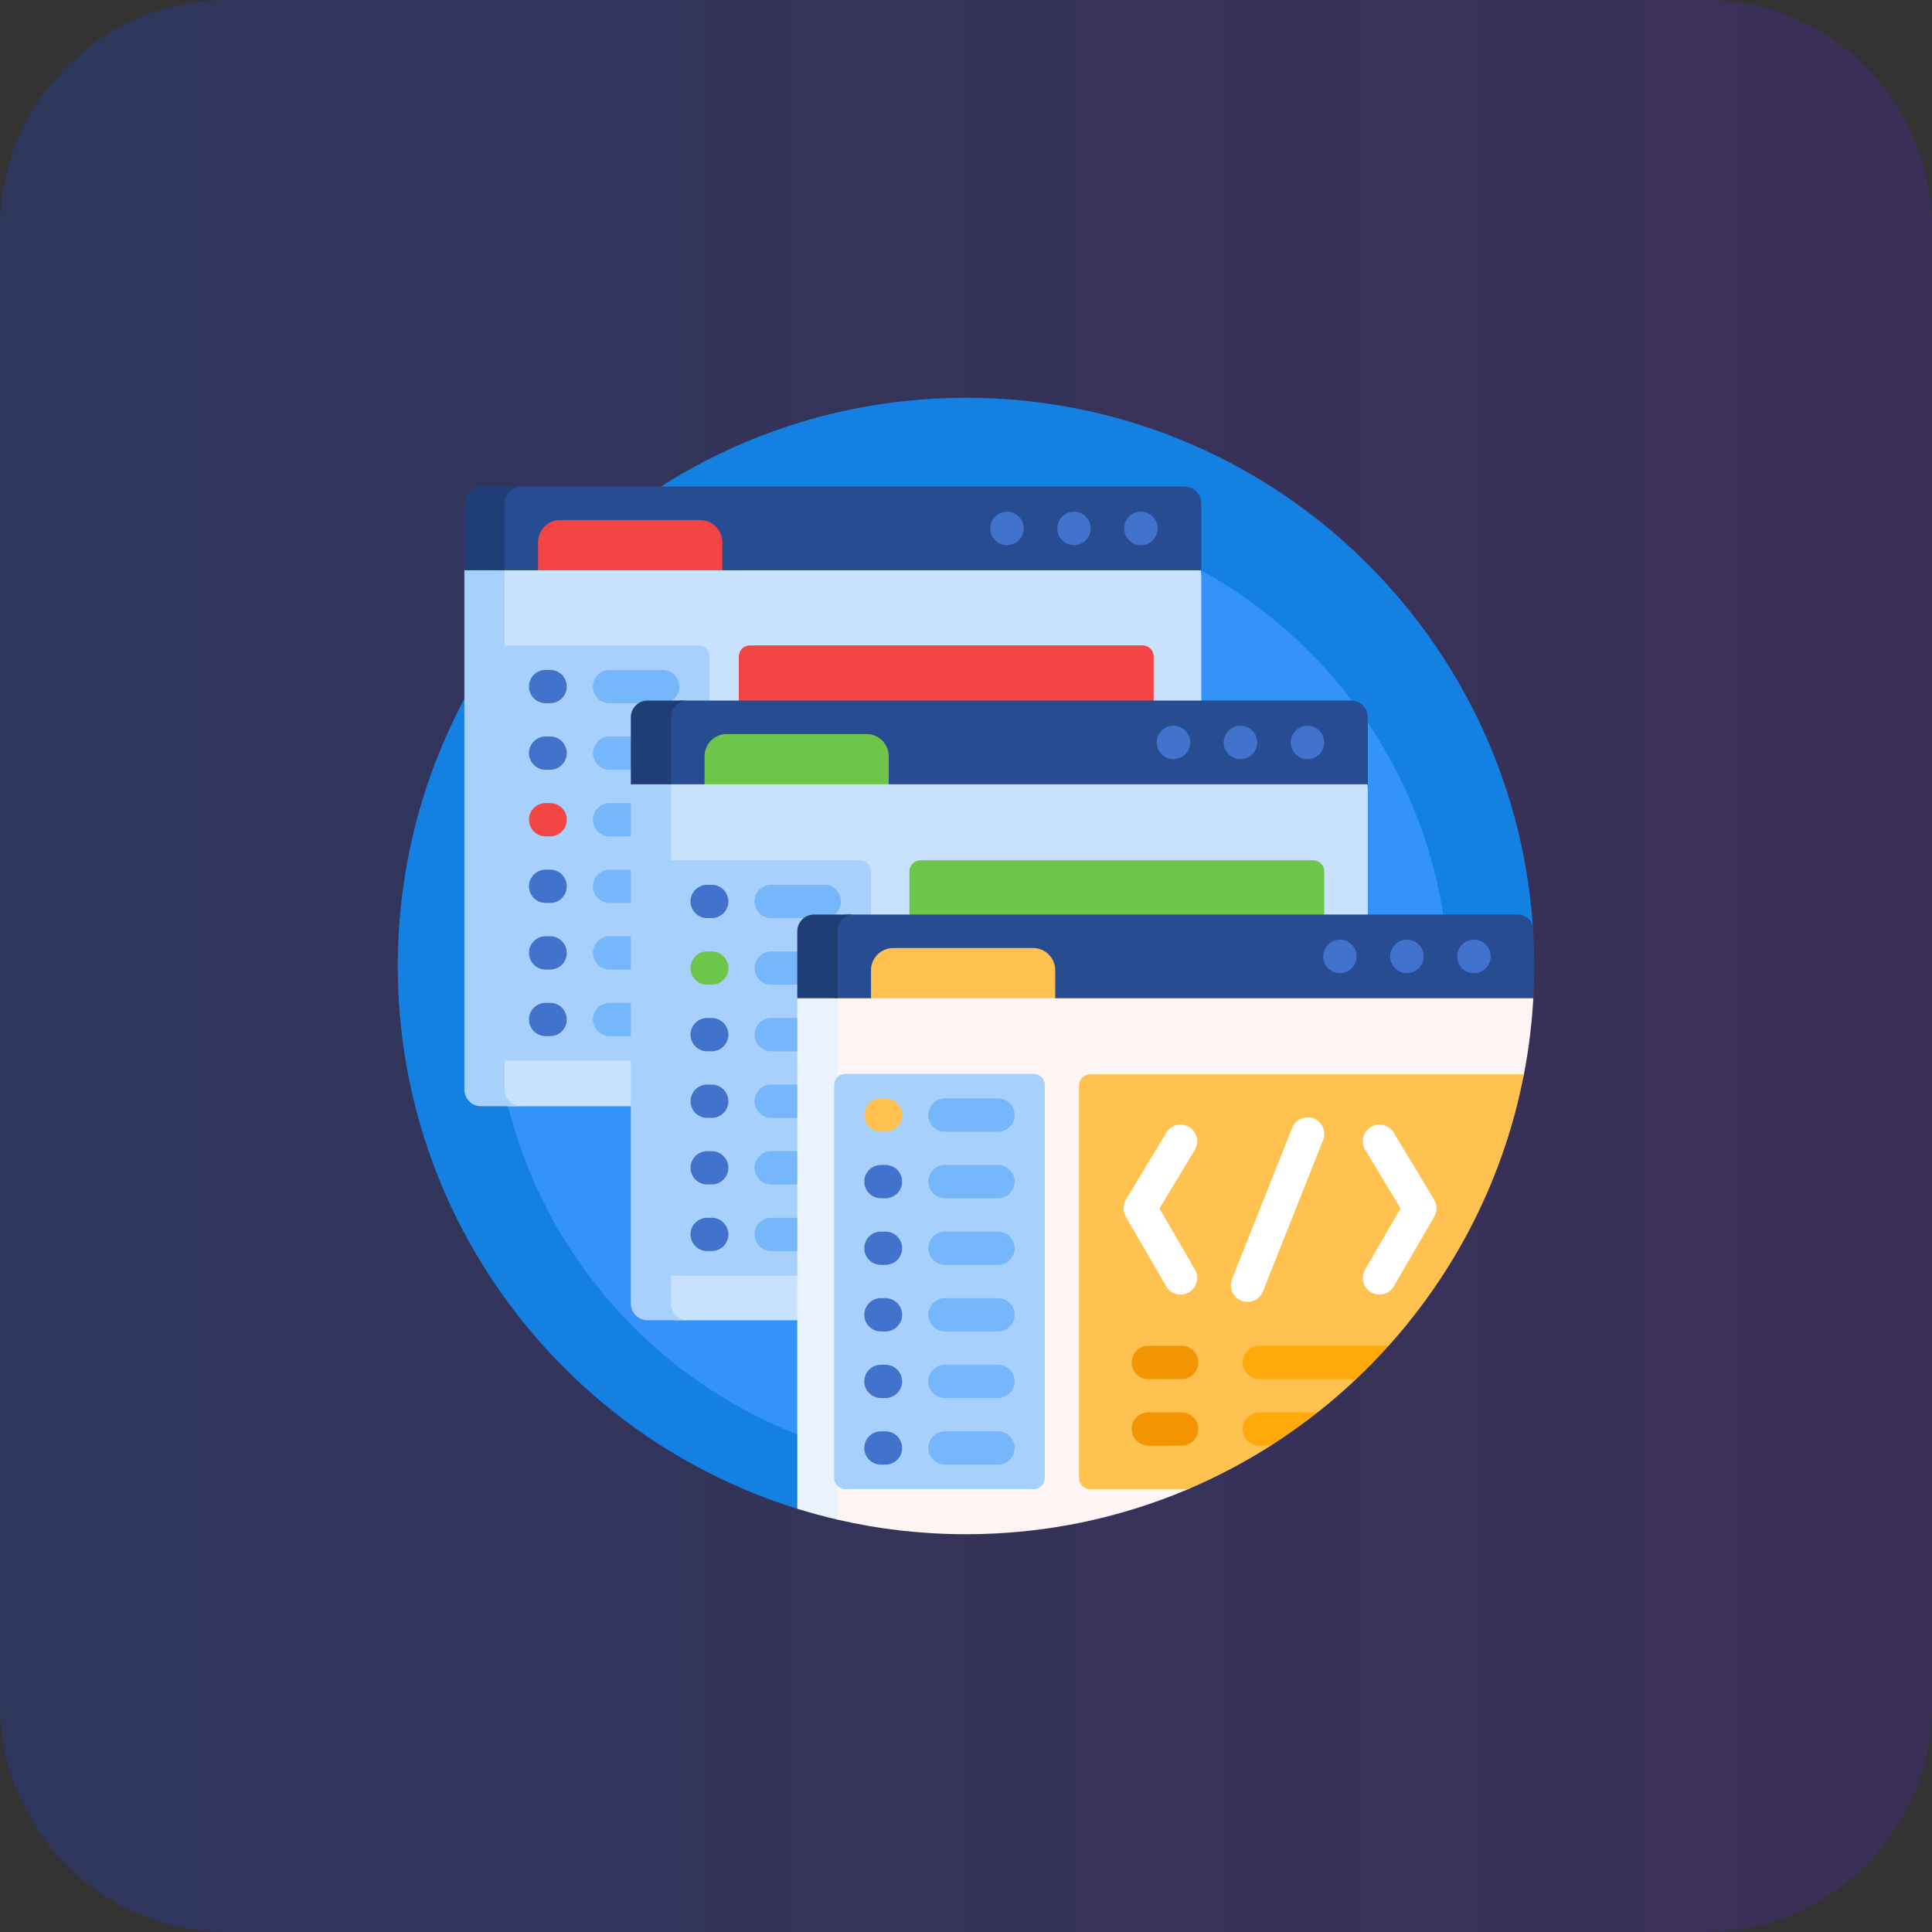 <svg width="68" height="68" viewBox="0 0 68 68" fill="none" xmlns="http://www.w3.org/2000/svg">
<rect x="0" y="0" width="68" height="68" fill="#333333" stroke="none"/>
<path d="M0 8C0 3.582 3.582 0 8 0H60C64.418 0 68 3.582 68 8V60C68 64.418 64.418 68 60 68H8C3.582 68 0 64.418 0 60V8Z" fill="url(#paint0_linear_1_281)" fill-opacity="0.25"/>
<g clip-path="url(#clip0_1_281)">
<path d="M53.52 34C53.52 45.046 45.02 53.488 33.974 53.488C32.294 53.488 30.741 53.508 29.181 53.118C28.823 53.028 28.413 53.213 28.062 53.104C19.916 50.575 14 42.978 14 34C14 22.954 22.954 14 34 14C44.553 14 53.197 22.173 53.947 32.534C53.982 33.018 53.52 33.507 53.52 34Z" fill="#1380E2"/>
<path d="M51.003 34.824C51.003 44.11 43.475 51.638 34.189 51.638C24.902 51.638 17.375 44.11 17.375 34.824C17.375 25.537 24.903 18.009 34.189 18.009C43.475 18.009 51.003 25.537 51.003 34.824Z" fill="#3493F8"/>
<path d="M42.281 20.264V38.155C42.281 38.586 41.931 38.936 41.5 38.936H17.95C17.519 38.936 17.169 38.586 17.169 38.155V20.264C17.169 19.833 17.519 19.483 17.95 19.483H41.5C41.931 19.483 42.281 19.833 42.281 20.264Z" fill="#C8E2FD"/>
<path d="M18.348 38.936H16.933C16.608 38.936 16.344 38.672 16.344 38.346V20.072C16.344 19.747 16.608 19.483 16.933 19.483H18.348C18.022 19.483 17.759 19.747 17.759 20.072V38.346C17.759 38.672 18.022 38.936 18.348 38.936Z" fill="#A7D0FC"/>
<path d="M42.281 17.715V20.072H25.422L24.828 19.638H19.531L18.937 20.072H17.752C17.43 20.072 17.169 19.812 17.169 19.49V18.118C17.169 17.57 17.613 17.125 18.162 17.125H41.692C42.017 17.125 42.281 17.389 42.281 17.715Z" fill="#274C91"/>
<path d="M18.348 17.125C18.023 17.125 17.759 17.389 17.759 17.715V20.072H16.344V17.715C16.344 17.389 16.608 17.125 16.933 17.125H18.348Z" fill="#203E76"/>
<path d="M24.97 23.106V36.941C24.97 37.156 24.795 37.331 24.579 37.331H17.948C17.732 37.331 17.557 37.156 17.557 36.941V23.106C17.557 22.89 17.732 22.715 17.948 22.715H24.579C24.795 22.715 24.97 22.89 24.97 23.106Z" fill="#A7D0FC"/>
<path d="M23.909 33.539C23.909 33.862 23.647 34.125 23.323 34.125H21.457C21.134 34.125 20.872 33.862 20.872 33.539C20.872 33.215 21.134 32.953 21.457 32.953H23.323C23.647 32.953 23.909 33.215 23.909 33.539ZM23.323 35.297H21.457C21.134 35.297 20.872 35.559 20.872 35.883C20.872 36.206 21.134 36.468 21.457 36.468H23.323C23.647 36.468 23.909 36.206 23.909 35.883C23.909 35.559 23.647 35.297 23.323 35.297ZM21.457 24.75H23.323C23.647 24.75 23.909 24.487 23.909 24.164C23.909 23.84 23.647 23.578 23.323 23.578H21.457C21.134 23.578 20.872 23.84 20.872 24.164C20.872 24.487 21.134 24.75 21.457 24.75ZM23.323 28.265H21.457C21.134 28.265 20.872 28.528 20.872 28.851C20.872 29.175 21.134 29.437 21.457 29.437H23.323C23.647 29.437 23.909 29.175 23.909 28.851C23.909 28.528 23.647 28.265 23.323 28.265ZM23.323 30.609H21.457C21.134 30.609 20.872 30.872 20.872 31.195C20.872 31.519 21.134 31.781 21.457 31.781H23.323C23.647 31.781 23.909 31.519 23.909 31.195C23.909 30.872 23.647 30.609 23.323 30.609ZM23.323 25.922H21.457C21.134 25.922 20.872 26.184 20.872 26.508C20.872 26.831 21.134 27.093 21.457 27.093H23.323C23.647 27.093 23.909 26.831 23.909 26.508C23.909 26.184 23.647 25.922 23.323 25.922Z" fill="#76B6FA"/>
<path d="M25.422 20.072H18.937V19.085C18.937 18.654 19.287 18.304 19.718 18.304H24.64C25.072 18.304 25.422 18.654 25.422 19.085V20.072ZM40.605 36.925V23.106C40.605 22.89 40.43 22.715 40.215 22.715H26.395C26.179 22.715 26.004 22.89 26.004 23.106V36.925C26.004 37.141 26.179 37.316 26.395 37.316H40.215C40.43 37.316 40.605 37.141 40.605 36.925ZM19.363 28.265H19.204C18.88 28.265 18.618 28.528 18.618 28.851C18.618 29.175 18.88 29.437 19.204 29.437H19.363C19.687 29.437 19.949 29.175 19.949 28.851C19.949 28.528 19.687 28.265 19.363 28.265Z" fill="#F44545"/>
<path d="M19.949 35.883C19.949 36.206 19.687 36.468 19.363 36.468H19.204C18.88 36.468 18.618 36.206 18.618 35.883C18.618 35.559 18.88 35.297 19.204 35.297H19.363C19.687 35.297 19.949 35.559 19.949 35.883ZM19.204 24.75H19.363C19.687 24.75 19.949 24.487 19.949 24.164C19.949 23.84 19.687 23.578 19.363 23.578H19.204C18.88 23.578 18.618 23.84 18.618 24.164C18.618 24.487 18.88 24.75 19.204 24.75ZM19.363 32.953H19.204C18.88 32.953 18.618 33.215 18.618 33.539C18.618 33.862 18.88 34.125 19.204 34.125H19.363C19.687 34.125 19.949 33.862 19.949 33.539C19.949 33.215 19.687 32.953 19.363 32.953ZM19.363 25.922H19.204C18.88 25.922 18.618 26.184 18.618 26.508C18.618 26.831 18.88 27.093 19.204 27.093H19.363C19.687 27.093 19.949 26.831 19.949 26.508C19.949 26.184 19.687 25.922 19.363 25.922ZM19.363 30.609H19.204C18.88 30.609 18.618 30.872 18.618 31.195C18.618 31.519 18.88 31.781 19.204 31.781H19.363C19.687 31.781 19.949 31.519 19.949 31.195C19.949 30.872 19.687 30.609 19.363 30.609Z" fill="#4172CC"/>
<path d="M48.141 27.796V45.687C48.141 46.118 47.791 46.468 47.359 46.468H23.81C23.378 46.468 23.028 46.118 23.028 45.687V27.796C23.028 27.365 23.378 27.015 23.81 27.015H47.359C47.791 27.015 48.141 27.365 48.141 27.796Z" fill="#C8E2FD"/>
<path d="M24.207 46.468H22.793C22.467 46.468 22.203 46.204 22.203 45.879V27.604C22.203 27.279 22.467 27.015 22.793 27.015H24.207C23.882 27.015 23.618 27.279 23.618 27.604V45.879C23.618 46.204 23.882 46.468 24.207 46.468Z" fill="#A7D0FC"/>
<path d="M48.141 25.246V27.604H31.281L30.688 27.17H25.39L24.797 27.604H23.611C23.289 27.604 23.028 27.343 23.028 27.022V25.65C23.028 25.101 23.473 24.657 24.021 24.657H47.551C47.877 24.657 48.141 24.921 48.141 25.246Z" fill="#274C91"/>
<path d="M24.207 24.657C23.882 24.657 23.618 24.921 23.618 25.247V27.605H22.203V25.247C22.203 24.921 22.467 24.657 22.793 24.657H24.207Z" fill="#203E76"/>
<path d="M30.656 30.67V44.505C30.656 44.721 30.481 44.896 30.266 44.896H23.634C23.419 44.896 23.244 44.721 23.244 44.505V30.67C23.244 30.454 23.419 30.279 23.634 30.279H30.266C30.481 30.279 30.656 30.454 30.656 30.67Z" fill="#A7D0FC"/>
<path d="M29.596 43.447C29.596 43.771 29.333 44.033 29.01 44.033H27.144C26.82 44.033 26.558 43.771 26.558 43.447C26.558 43.123 26.82 42.861 27.144 42.861H29.01C29.333 42.861 29.596 43.123 29.596 43.447ZM27.144 32.314H29.01C29.333 32.314 29.596 32.052 29.596 31.728C29.596 31.405 29.333 31.142 29.01 31.142H27.144C26.82 31.142 26.558 31.405 26.558 31.728C26.558 32.052 26.82 32.314 27.144 32.314ZM29.01 40.517H27.144C26.82 40.517 26.558 40.78 26.558 41.103C26.558 41.427 26.82 41.689 27.144 41.689H29.01C29.333 41.689 29.596 41.427 29.596 41.103C29.596 40.78 29.333 40.517 29.01 40.517ZM29.01 33.486H27.144C26.82 33.486 26.558 33.748 26.558 34.072C26.558 34.396 26.82 34.658 27.144 34.658H29.01C29.333 34.658 29.596 34.396 29.596 34.072C29.596 33.748 29.333 33.486 29.01 33.486ZM29.01 38.174H27.144C26.82 38.174 26.558 38.436 26.558 38.76C26.558 39.083 26.82 39.346 27.144 39.346H29.01C29.333 39.346 29.596 39.083 29.596 38.76C29.596 38.436 29.333 38.174 29.01 38.174ZM29.01 35.83H27.144C26.82 35.83 26.558 36.092 26.558 36.416C26.558 36.739 26.82 37.002 27.144 37.002H29.01C29.333 37.002 29.596 36.739 29.596 36.416C29.596 36.092 29.333 35.83 29.01 35.83Z" fill="#76B6FA"/>
<path d="M31.281 27.604H24.797V26.617C24.797 26.186 25.147 25.836 25.578 25.836H30.5C30.931 25.836 31.281 26.186 31.281 26.617V27.604ZM46.608 44.49V30.67C46.608 30.454 46.433 30.279 46.217 30.279H32.398C32.182 30.279 32.007 30.454 32.007 30.67V44.49C32.007 44.706 32.182 44.881 32.398 44.881H46.217C46.433 44.881 46.608 44.706 46.608 44.49ZM25.636 34.072C25.636 34.396 25.373 34.658 25.05 34.658H24.89C24.567 34.658 24.304 34.396 24.304 34.072C24.304 33.748 24.567 33.486 24.89 33.486H25.05C25.373 33.486 25.636 33.748 25.636 34.072Z" fill="#6DC54A"/>
<path d="M25.05 40.517H24.89C24.567 40.517 24.304 40.78 24.304 41.103C24.304 41.427 24.567 41.689 24.89 41.689H25.05C25.373 41.689 25.636 41.427 25.636 41.103C25.636 40.78 25.373 40.517 25.05 40.517ZM24.89 32.314H25.05C25.373 32.314 25.636 32.052 25.636 31.728C25.636 31.405 25.373 31.142 25.05 31.142H24.89C24.567 31.142 24.304 31.405 24.304 31.728C24.304 32.052 24.567 32.314 24.89 32.314ZM25.05 42.861H24.89C24.567 42.861 24.304 43.123 24.304 43.447C24.304 43.771 24.567 44.033 24.89 44.033H25.05C25.373 44.033 25.636 43.771 25.636 43.447C25.636 43.123 25.373 42.861 25.05 42.861ZM25.05 35.83H24.89C24.567 35.83 24.304 36.092 24.304 36.416C24.304 36.739 24.567 37.002 24.89 37.002H25.05C25.373 37.002 25.636 36.739 25.636 36.416C25.636 36.092 25.373 35.83 25.05 35.83ZM25.05 38.174H24.89C24.567 38.174 24.304 38.436 24.304 38.76C24.304 39.083 24.567 39.346 24.89 39.346H25.05C25.373 39.346 25.636 39.083 25.636 38.76C25.636 38.436 25.373 38.174 25.05 38.174Z" fill="#4172CC"/>
<path d="M53.969 35.112C53.919 36.029 53.807 36.931 53.637 37.812C53.582 38.096 52.934 38.16 52.867 38.441C51.463 44.324 47.46 49.199 42.138 51.783C41.841 51.927 42.127 52.283 41.822 52.413C39.419 53.434 36.776 54 34 54C32.446 54 30.934 53.823 29.482 53.488C29.382 53.464 29.281 53.143 29.181 53.118C29.087 53.095 28.992 53.071 28.898 53.046C28.891 53.005 28.888 52.964 28.888 52.921V35.328C28.888 34.897 29.238 34.547 29.669 34.547H53.219C53.575 34.547 53.876 34.785 53.969 35.112Z" fill="#FFF5F5"/>
<path d="M29.477 35.136V53.41C29.477 53.437 29.479 53.462 29.482 53.488C29.002 53.377 28.529 53.248 28.062 53.104V35.136C28.062 34.811 28.326 34.547 28.652 34.547H30.067C29.741 34.547 29.477 34.811 29.477 35.136Z" fill="#E9F3FE"/>
<path d="M54 34C54 34.382 53.989 34.76 53.968 35.136H37.141L36.547 34.702H31.249L30.656 35.136H29.47C29.149 35.136 28.888 34.876 28.888 34.554V33.182C28.888 32.633 29.332 32.189 29.88 32.189H53.41C53.649 32.189 53.854 32.33 53.947 32.534C53.982 33.018 54 33.507 54 34Z" fill="#274C91"/>
<path d="M30.067 32.189C29.741 32.189 29.477 32.453 29.477 32.779V35.136H28.062V32.779C28.062 32.453 28.326 32.189 28.652 32.189H30.067Z" fill="#203E76"/>
<path d="M40.159 18.009C40.484 18.009 40.748 18.273 40.748 18.599C40.748 18.924 40.484 19.188 40.159 19.188C39.833 19.188 39.569 18.924 39.569 18.599C39.569 18.273 39.833 18.009 40.159 18.009ZM37.212 18.599C37.212 18.924 37.475 19.188 37.801 19.188C38.127 19.188 38.39 18.924 38.39 18.599C38.39 18.273 38.127 18.009 37.801 18.009C37.475 18.009 37.212 18.273 37.212 18.599ZM34.853 18.599C34.853 18.924 35.117 19.188 35.443 19.188C35.769 19.188 36.032 18.924 36.032 18.599C36.032 18.273 35.769 18.009 35.443 18.009C35.117 18.009 34.853 18.273 34.853 18.599ZM45.429 26.131C45.429 26.456 45.693 26.72 46.018 26.72C46.344 26.72 46.608 26.456 46.608 26.131C46.608 25.805 46.344 25.541 46.018 25.541C45.693 25.541 45.429 25.805 45.429 26.131ZM43.071 26.131C43.071 26.456 43.335 26.72 43.66 26.72C43.986 26.72 44.25 26.456 44.25 26.131C44.25 25.805 43.986 25.541 43.66 25.541C43.335 25.541 43.071 25.805 43.071 26.131ZM40.713 26.131C40.713 26.456 40.977 26.72 41.302 26.72C41.628 26.72 41.892 26.456 41.892 26.131C41.892 25.805 41.628 25.541 41.302 25.541C40.977 25.541 40.713 25.805 40.713 26.131ZM51.878 33.073C51.552 33.073 51.288 33.337 51.288 33.663C51.288 33.988 51.552 34.252 51.878 34.252C52.203 34.252 52.467 33.988 52.467 33.663C52.467 33.337 52.203 33.073 51.878 33.073ZM50.109 33.663C50.109 33.988 49.845 34.252 49.52 34.252C49.194 34.252 48.93 33.988 48.93 33.663C48.93 33.337 49.194 33.073 49.52 33.073C49.845 33.073 50.109 33.337 50.109 33.663ZM47.751 33.663C47.751 33.988 47.487 34.252 47.162 34.252C46.836 34.252 46.572 33.988 46.572 33.663C46.572 33.337 46.836 33.073 47.162 33.073C47.487 33.073 47.751 33.337 47.751 33.663Z" fill="#4172CC"/>
<path d="M36.382 52.413H29.75C29.535 52.413 29.36 52.238 29.36 52.022V38.187C29.36 37.971 29.535 37.796 29.75 37.796H36.382C36.597 37.796 36.772 37.971 36.772 38.187V52.022C36.772 52.238 36.598 52.413 36.382 52.413Z" fill="#A7D0FC"/>
<path d="M32.674 39.245C32.674 38.922 32.937 38.659 33.26 38.659H35.126C35.45 38.659 35.712 38.922 35.712 39.245C35.712 39.569 35.45 39.831 35.126 39.831H33.26C32.937 39.831 32.674 39.569 32.674 39.245ZM35.126 41.003H33.26C32.937 41.003 32.674 41.265 32.674 41.589C32.674 41.913 32.937 42.175 33.26 42.175H35.126C35.45 42.175 35.712 41.913 35.712 41.589C35.712 41.265 35.45 41.003 35.126 41.003ZM35.126 43.347H33.26C32.937 43.347 32.674 43.609 32.674 43.933C32.674 44.256 32.937 44.519 33.26 44.519H35.126C35.45 44.519 35.712 44.256 35.712 43.933C35.712 43.609 35.45 43.347 35.126 43.347ZM35.126 45.69H33.26C32.937 45.69 32.674 45.953 32.674 46.276C32.674 46.6 32.937 46.862 33.26 46.862H35.126C35.45 46.862 35.712 46.6 35.712 46.276C35.712 45.953 35.45 45.69 35.126 45.69ZM35.126 48.034H33.26C32.937 48.034 32.674 48.297 32.674 48.62C32.674 48.944 32.937 49.206 33.26 49.206H35.126C35.45 49.206 35.712 48.944 35.712 48.62C35.712 48.297 35.45 48.034 35.126 48.034ZM35.126 50.378H33.26C32.937 50.378 32.674 50.64 32.674 50.964C32.674 51.288 32.937 51.55 33.26 51.55H35.126C35.45 51.55 35.712 51.288 35.712 50.964C35.712 50.64 35.45 50.378 35.126 50.378Z" fill="#76B6FA"/>
<path d="M31.166 41.003H31.006C30.683 41.003 30.42 41.265 30.42 41.589C30.42 41.913 30.683 42.175 31.006 42.175H31.166C31.489 42.175 31.752 41.913 31.752 41.589C31.752 41.265 31.489 41.003 31.166 41.003ZM31.166 43.347H31.006C30.683 43.347 30.42 43.609 30.42 43.933C30.42 44.256 30.683 44.519 31.006 44.519H31.166C31.489 44.519 31.752 44.256 31.752 43.933C31.752 43.609 31.489 43.347 31.166 43.347ZM31.166 45.69H31.006C30.683 45.69 30.42 45.953 30.42 46.276C30.42 46.6 30.683 46.862 31.006 46.862H31.166C31.489 46.862 31.752 46.6 31.752 46.276C31.752 45.953 31.489 45.69 31.166 45.69ZM31.166 48.034H31.006C30.683 48.034 30.42 48.297 30.42 48.62C30.42 48.944 30.683 49.206 31.006 49.206H31.166C31.489 49.206 31.752 48.944 31.752 48.62C31.752 48.297 31.489 48.034 31.166 48.034ZM31.166 50.378H31.006C30.683 50.378 30.42 50.64 30.42 50.964C30.42 51.288 30.683 51.55 31.006 51.55H31.166C31.489 51.55 31.752 51.288 31.752 50.964C31.752 50.64 31.489 50.378 31.166 50.378Z" fill="#4172CC"/>
<path d="M37.141 34.149V35.136H30.656V34.149C30.656 33.718 31.006 33.368 31.438 33.368H36.359C36.791 33.368 37.141 33.718 37.141 34.149ZM53.637 37.812C52.937 41.442 51.254 44.723 48.877 47.367C48.822 47.428 48.483 47.395 48.426 47.456C48.167 47.738 47.899 48.012 47.624 48.279C47.566 48.334 47.792 48.484 47.734 48.539C47.3 48.949 46.848 49.34 46.378 49.711C46.271 49.795 45.916 49.763 45.807 49.846C45.442 50.122 45.067 50.386 44.683 50.637C44.616 50.681 44.795 50.839 44.728 50.882C43.808 51.468 42.836 51.981 41.822 52.413H38.368C38.153 52.413 37.978 52.238 37.978 52.022V38.202C37.978 37.986 38.153 37.812 38.368 37.812H53.637ZM30.42 39.245C30.42 38.922 30.683 38.659 31.006 38.659H31.166C31.489 38.659 31.752 38.922 31.752 39.245C31.752 39.569 31.489 39.831 31.166 39.831H31.006C30.683 39.831 30.42 39.569 30.42 39.245Z" fill="#FFC14F"/>
<path d="M44.323 49.71H46.378C45.849 50.128 45.298 50.519 44.728 50.882H44.323C44 50.882 43.737 50.62 43.737 50.296C43.737 49.973 44 49.71 44.323 49.71ZM44.323 47.367C44 47.367 43.737 47.629 43.737 47.953C43.737 48.276 44 48.539 44.323 48.539H47.734C48.131 48.164 48.513 47.773 48.878 47.367H44.323Z" fill="#FFA90B"/>
<path d="M39.831 47.953C39.831 47.629 40.093 47.367 40.417 47.367H41.589C41.913 47.367 42.175 47.629 42.175 47.953C42.175 48.276 41.913 48.539 41.589 48.539H40.417C40.093 48.539 39.831 48.276 39.831 47.953ZM40.417 50.882H41.589C41.913 50.882 42.175 50.62 42.175 50.296C42.175 49.973 41.913 49.71 41.589 49.71H40.417C40.093 49.71 39.831 49.973 39.831 50.296C39.831 50.62 40.093 50.882 40.417 50.882Z" fill="#F29500"/>
<path d="M46.569 40.13L44.452 45.451C44.361 45.681 44.14 45.821 43.907 45.821C43.835 45.821 43.762 45.807 43.691 45.779C43.39 45.659 43.243 45.319 43.363 45.018L45.48 39.696C45.599 39.396 45.94 39.249 46.241 39.368C46.541 39.488 46.688 39.829 46.569 40.13ZM50.477 42.223L49.055 39.866C48.888 39.589 48.528 39.499 48.251 39.666C47.974 39.833 47.885 40.194 48.052 40.471L49.294 42.532L48.046 44.686C47.884 44.966 47.98 45.324 48.26 45.486C48.352 45.54 48.453 45.565 48.553 45.565C48.755 45.565 48.952 45.461 49.06 45.273L50.482 42.819C50.589 42.634 50.587 42.406 50.477 42.223ZM40.811 42.532L42.053 40.471C42.221 40.194 42.131 39.833 41.854 39.666C41.577 39.499 41.217 39.588 41.05 39.866L39.629 42.223C39.518 42.406 39.516 42.635 39.623 42.819L41.045 45.273C41.153 45.461 41.35 45.565 41.552 45.565C41.652 45.565 41.753 45.54 41.845 45.486C42.125 45.324 42.221 44.966 42.059 44.686L40.811 42.532Z" fill="white"/>
</g>
<defs>
<linearGradient id="paint0_linear_1_281" x1="68" y1="37.036" x2="0" y2="37.036" gradientUnits="userSpaceOnUse">
<stop stop-color="#5623C5"/>
<stop offset="1" stop-color="#2041D9"/>
</linearGradient>
<clipPath id="clip0_1_281">
<rect width="40" height="40" fill="white" transform="translate(14 14)"/>
</clipPath>
</defs>
</svg>
